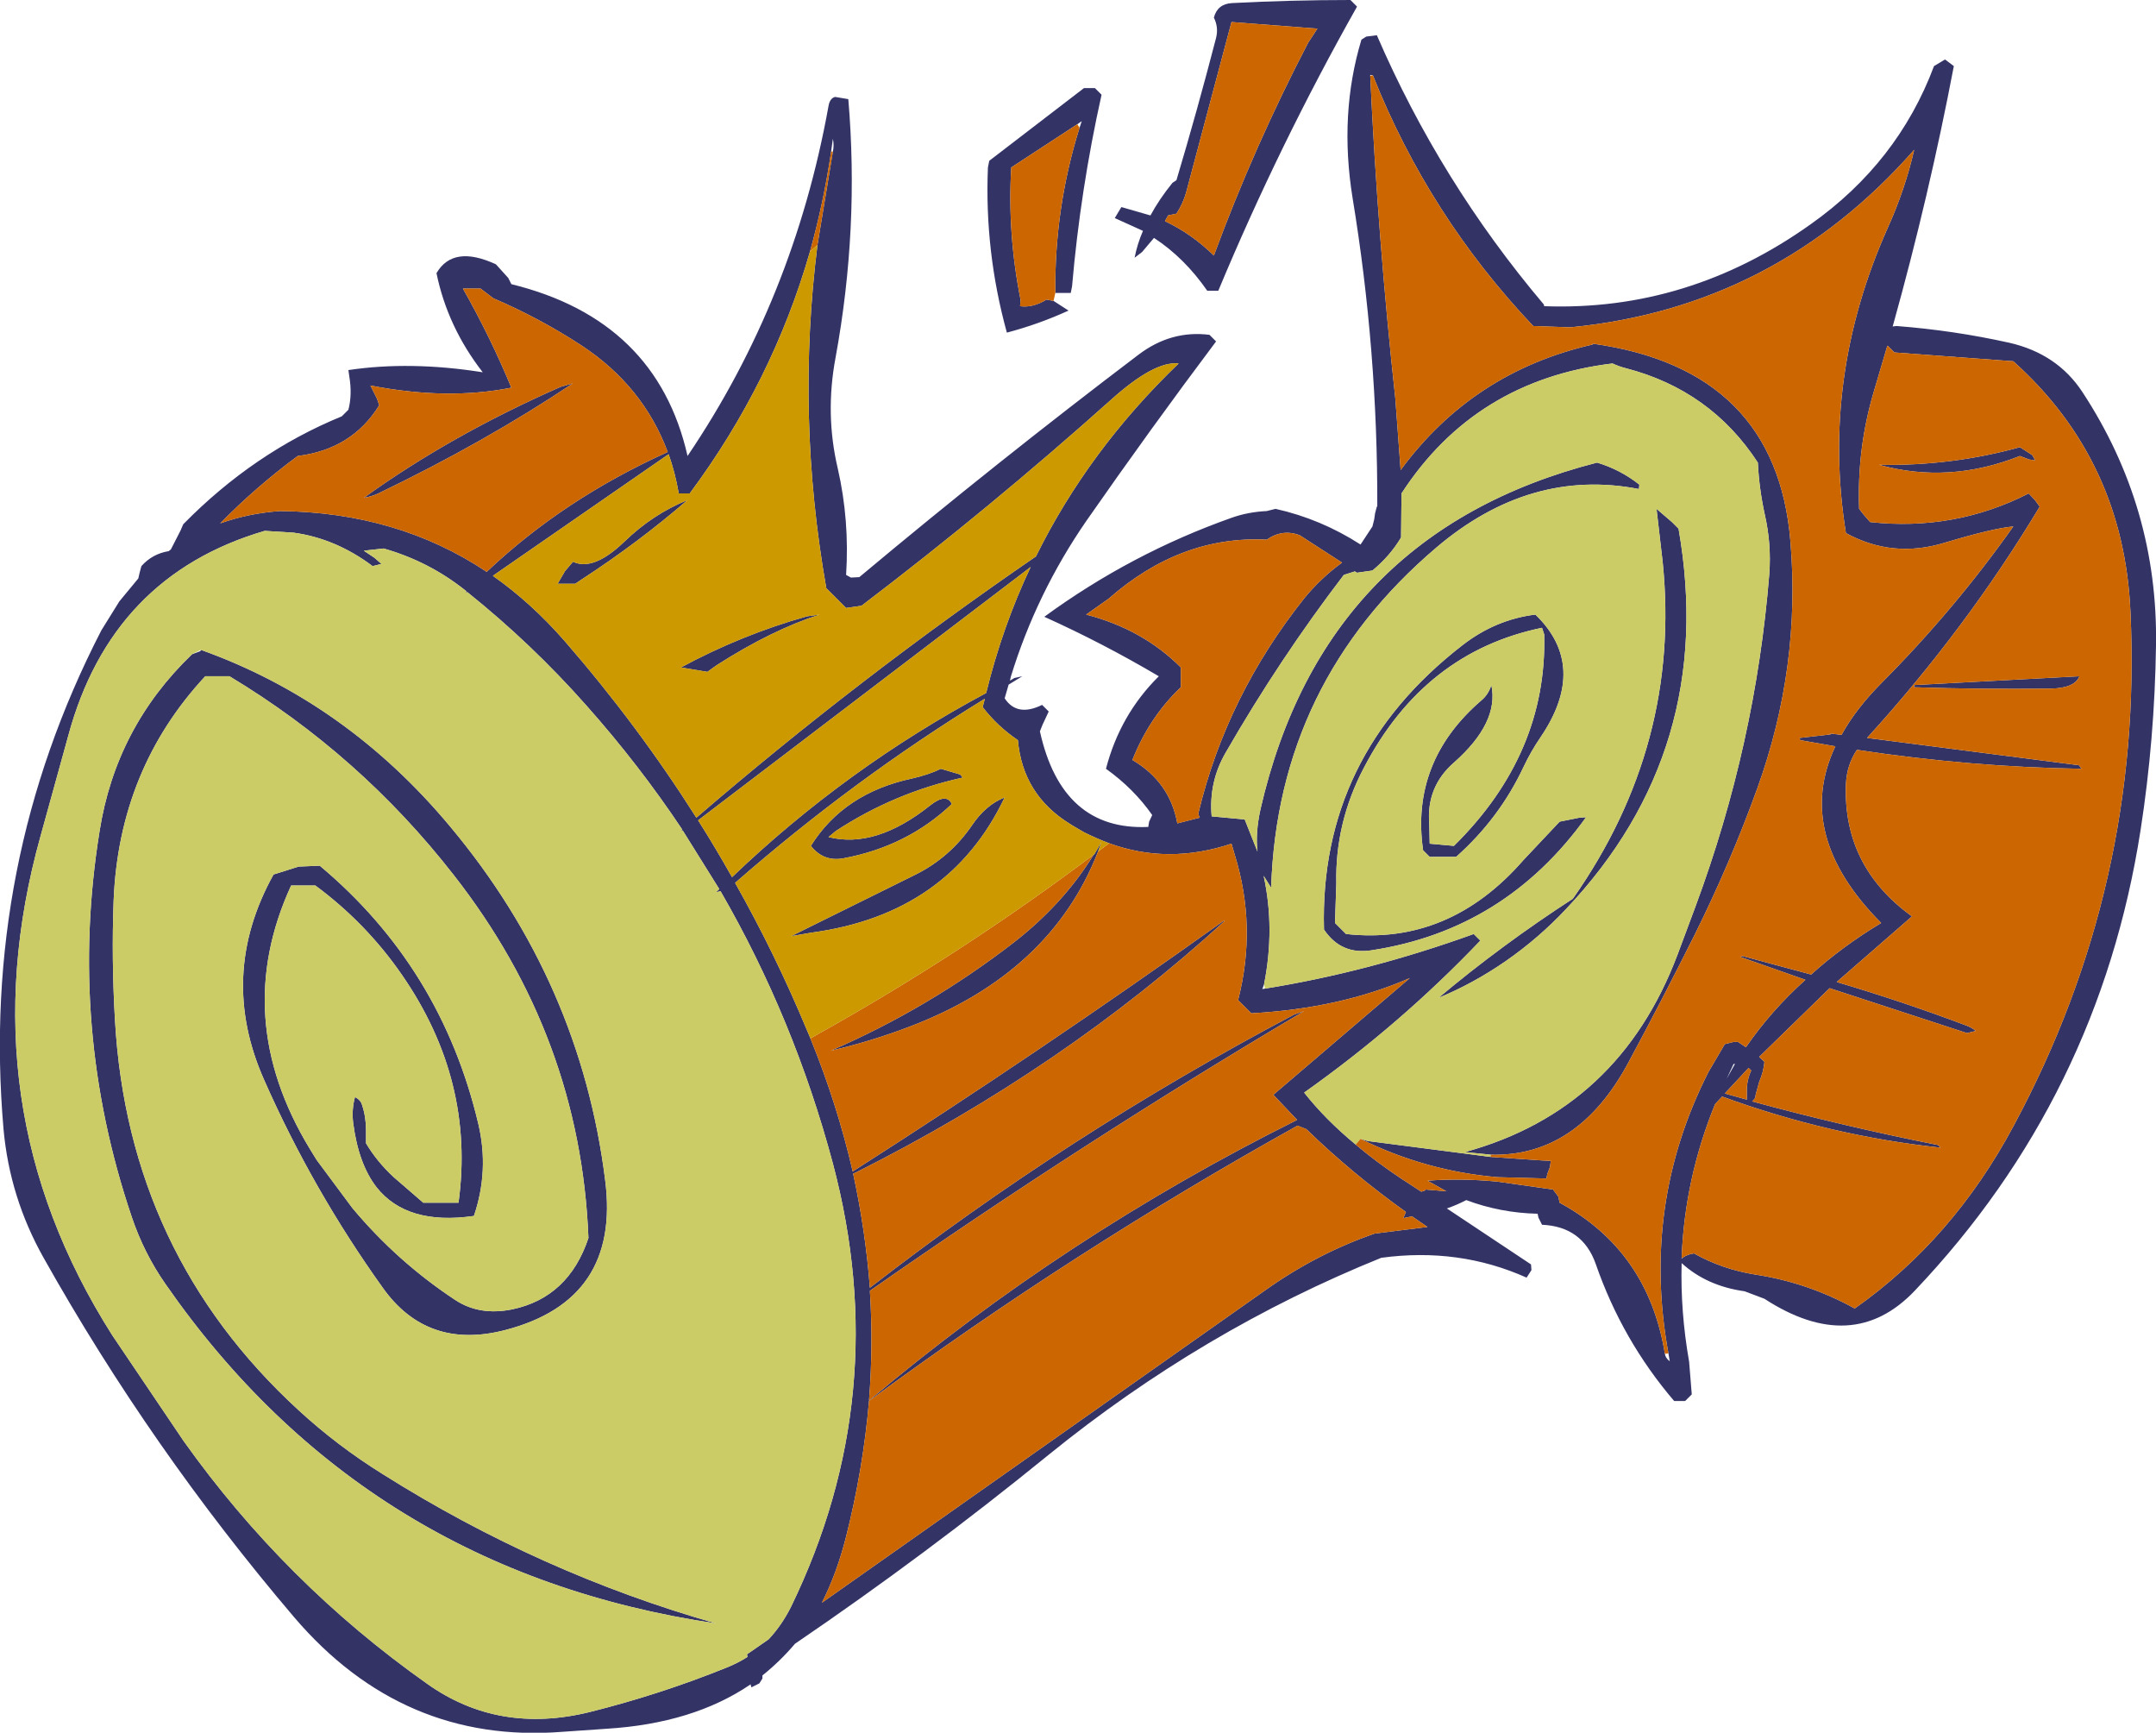 <?xml version="1.0" encoding="UTF-8" standalone="no"?>
<svg xmlns:xlink="http://www.w3.org/1999/xlink" height="196.65px" width="244.75px" xmlns="http://www.w3.org/2000/svg">
  <g transform="matrix(1.0, 0.0, 0.0, 1.0, 107.8, 165.0)">
    <path d="M113.0 -158.25 L114.0 -157.5 Q111.2 -142.8 107.1 -128.1 L107.05 -127.95 107.5 -128.0 Q114.0 -127.5 120.3 -126.1 125.75 -124.85 128.6 -120.5 137.2 -107.4 136.95 -91.75 136.8 -81.1 135.2 -70.8 130.5 -40.55 109.55 -18.5 102.5 -11.1 92.5 -17.6 L90.25 -18.45 Q85.95 -19.05 83.1 -21.65 82.95 -16.15 83.95 -10.45 L84.25 -6.75 83.5 -6.0 82.25 -6.0 Q76.35 -12.9 73.35 -21.55 71.85 -25.8 67.25 -26.0 L66.85 -26.8 66.75 -27.25 Q62.5 -27.35 58.65 -28.8 57.6 -28.25 56.45 -27.85 L66.0 -21.5 66.05 -20.85 65.5 -20.0 Q57.8 -23.45 49.0 -22.25 28.7 -14.05 11.25 0.1 -2.7 11.45 -17.55 21.55 -19.25 23.55 -21.25 25.15 L-21.25 25.5 -21.6 26.05 -22.5 26.5 -22.6 26.15 -22.65 26.2 Q-29.15 30.6 -38.95 31.2 L-44.0 31.55 Q-62.1 32.95 -74.4 18.55 -90.7 -0.6 -102.85 -22.25 -106.7 -29.1 -107.4 -36.85 -110.0 -66.85 -96.3 -93.45 L-94.25 -96.75 -92.1 -99.35 -91.95 -100.0 -91.75 -100.75 Q-90.5 -102.15 -88.65 -102.45 L-88.4 -102.65 -87.3 -104.8 -87.0 -105.5 Q-79.0 -113.65 -69.0 -117.75 L-68.25 -118.5 Q-67.8 -120.2 -68.15 -122.3 L-68.25 -123.0 Q-61.2 -124.05 -53.0 -122.75 -57.0 -127.9 -58.25 -134.0 -56.35 -137.25 -51.5 -135.0 L-50.1 -133.45 -49.75 -132.75 Q-33.25 -128.7 -29.75 -113.25 -17.7 -131.05 -13.75 -152.95 -13.6 -153.85 -13.0 -154.0 L-11.5 -153.75 Q-10.25 -139.1 -12.95 -124.4 -14.15 -118.0 -12.7 -111.85 -11.35 -105.95 -11.75 -99.75 L-11.2 -99.45 -10.25 -99.5 Q5.35 -112.55 21.45 -124.75 25.15 -127.55 29.5 -127.0 L30.25 -126.25 Q22.85 -116.4 15.5 -105.85 9.85 -97.65 6.95 -88.2 L6.85 -87.75 7.35 -88.05 8.25 -88.25 6.7 -87.3 6.25 -85.75 Q7.65 -83.6 10.5 -85.0 L11.25 -84.25 10.55 -82.75 10.25 -82.0 Q12.75 -70.7 22.55 -71.15 L22.65 -71.75 23.0 -72.5 Q20.9 -75.5 17.75 -77.75 19.35 -83.9 23.75 -88.25 17.4 -92.0 10.75 -95.0 20.6 -102.2 32.05 -106.25 33.9 -106.9 36.0 -107.0 L37.0 -107.25 Q42.15 -106.1 46.65 -103.2 L48.0 -105.25 48.2 -106.05 48.3 -106.75 48.5 -107.5 48.55 -107.55 Q48.6 -125.2 45.75 -142.5 44.2 -152.05 46.75 -160.5 L47.3 -160.85 48.5 -161.0 Q55.7 -144.35 67.45 -130.45 L67.5 -130.25 Q83.85 -129.65 97.75 -139.55 107.65 -146.55 111.75 -157.5 L113.0 -158.25 M83.2 -22.25 Q83.75 -22.65 84.5 -22.75 87.7 -20.95 91.45 -20.35 97.4 -19.45 102.75 -16.5 113.9 -24.35 120.8 -37.25 135.5 -64.6 134.05 -95.55 133.3 -112.75 120.75 -124.0 L107.25 -125.0 106.75 -125.5 106.5 -125.75 106.45 -125.75 104.9 -120.5 Q103.0 -114.1 103.25 -107.25 L103.8 -106.55 104.5 -105.75 Q114.05 -104.7 122.5 -109.0 L123.2 -108.25 123.75 -107.5 Q115.4 -93.6 104.15 -81.25 L128.2 -78.15 128.5 -77.75 Q115.85 -77.95 103.0 -79.9 101.85 -78.2 101.75 -76.0 101.4 -66.65 109.25 -61.0 L100.7 -53.55 Q108.15 -51.35 115.45 -48.6 116.0 -48.4 116.5 -48.0 L115.5 -47.75 99.9 -52.85 91.9 -45.05 92.5 -44.5 Q92.4 -43.35 91.9 -42.2 L91.5 -40.75 Q91.5 -40.4 91.3 -40.2 L91.1 -40.0 Q101.6 -37.15 112.2 -35.05 L112.5 -34.75 Q99.9 -36.1 87.7 -40.55 L86.9 -39.7 Q83.45 -31.25 83.1 -22.25 L83.1 -22.15 83.2 -22.25 M81.6 -11.4 Q78.5 -28.3 86.15 -43.35 L88.0 -46.5 89.0 -46.75 89.5 -46.75 90.4 -46.15 Q93.25 -50.3 97.15 -53.8 L89.75 -56.4 90.0 -56.5 97.8 -54.4 Q101.35 -57.6 105.75 -60.25 95.8 -70.25 100.55 -80.3 L96.55 -81.0 96.5 -81.25 100.0 -81.65 100.0 -81.75 101.25 -81.6 Q102.9 -84.6 105.9 -87.6 114.1 -95.85 120.75 -105.25 118.45 -105.05 112.95 -103.4 107.05 -101.6 101.75 -104.5 98.9 -122.15 106.5 -139.15 108.45 -143.45 109.5 -148.0 93.75 -130.1 70.45 -127.85 L66.25 -128.0 Q54.4 -140.5 48.05 -156.45 L47.75 -156.5 47.75 -156.4 Q48.6 -138.1 50.6 -119.75 L51.2 -111.65 Q59.4 -122.8 73.0 -125.9 L73.0 -126.0 Q93.85 -123.1 95.45 -103.55 96.65 -89.3 91.7 -75.55 88.65 -67.1 84.55 -58.85 80.9 -51.55 77.05 -44.4 71.3 -33.7 61.45 -33.95 L58.5 -34.25 Q76.0 -39.05 82.65 -56.7 L84.7 -62.2 Q91.5 -80.55 93.05 -99.85 93.3 -103.25 92.55 -106.55 91.9 -109.5 91.75 -112.5 86.4 -120.7 76.8 -123.2 76.0 -123.4 75.25 -123.75 59.65 -121.85 51.3 -109.0 L51.25 -104.0 Q50.0 -101.9 48.0 -100.25 L46.25 -100.0 46.0 -100.15 44.75 -99.75 Q37.45 -90.2 31.35 -79.6 29.4 -76.25 29.75 -72.35 L33.5 -72.0 34.95 -68.35 Q34.7 -70.5 35.3 -73.2 42.5 -104.55 73.5 -112.5 76.15 -111.7 78.3 -110.0 L78.25 -109.5 Q65.9 -111.9 55.25 -102.85 37.25 -87.55 36.5 -64.25 L35.65 -65.6 Q36.95 -59.65 35.7 -53.3 L35.5 -52.75 35.8 -52.8 Q47.6 -54.7 59.5 -59.0 L60.25 -58.25 Q51.2 -48.75 40.25 -41.0 42.65 -37.95 46.1 -35.1 48.4 -33.15 51.25 -31.25 L53.55 -29.75 54.0 -29.9 54.0 -30.0 56.4 -29.8 54.25 -31.0 Q57.95 -31.3 62.15 -30.9 L68.5 -30.0 69.1 -29.2 69.25 -28.5 Q79.3 -23.05 81.2 -11.35 81.25 -10.9 81.75 -10.5 L81.6 -11.4 M61.4 -33.7 L67.25 -33.3 68.25 -33.25 68.15 -32.55 67.85 -31.75 67.75 -31.25 62.2 -31.4 Q54.0 -32.1 46.65 -35.75 L47.5 -35.5 61.4 -33.7 M82.75 -105.0 Q87.15 -79.95 69.95 -61.8 66.85 -58.5 63.1 -55.9 59.4 -53.35 55.5 -51.75 62.65 -57.75 70.75 -63.0 83.05 -80.5 80.95 -101.2 L80.25 -107.25 82.0 -105.75 82.75 -105.0 M122.9 -113.35 L123.25 -112.75 122.55 -112.85 121.5 -113.25 Q113.45 -110.05 105.5 -112.25 113.75 -112.1 121.5 -114.25 L122.9 -113.35 M41.75 -161.75 L32.0 -162.5 26.85 -143.15 Q26.5 -141.9 25.75 -140.75 L24.8 -140.55 24.45 -139.9 Q27.5 -138.45 30.0 -136.0 34.6 -148.45 40.7 -160.15 L41.75 -161.75 M46.25 -164.25 Q37.4 -148.55 30.5 -132.0 L29.25 -132.0 Q26.65 -135.75 23.2 -138.0 L21.85 -136.4 21.0 -135.75 Q21.3 -137.3 21.95 -138.8 L18.75 -140.25 19.5 -141.5 22.8 -140.55 Q23.8 -142.4 25.3 -144.25 L25.75 -144.55 Q28.1 -152.4 30.25 -160.7 30.55 -161.9 30.0 -163.0 30.4 -164.55 32.05 -164.65 38.75 -165.0 45.5 -165.0 L46.25 -164.25 M11.8 -130.85 L13.5 -129.75 Q10.1 -128.2 6.5 -127.25 3.95 -136.5 4.35 -146.0 L4.5 -146.75 15.25 -155.0 16.0 -155.0 16.5 -155.0 17.25 -154.25 Q14.85 -143.5 13.9 -132.5 L13.75 -131.75 12.0 -131.75 Q11.9 -141.4 14.75 -150.5 L15.0 -151.25 14.5 -150.9 7.0 -146.0 Q6.55 -138.55 8.05 -131.0 L8.0 -130.25 Q9.45 -130.05 11.0 -131.0 L11.8 -130.85 M36.0 -103.75 Q26.25 -104.25 18.05 -97.05 L15.5 -95.25 Q21.9 -93.6 26.25 -89.25 L26.25 -87.75 26.25 -87.0 Q22.7 -83.65 20.75 -78.75 25.0 -76.25 25.85 -71.55 L27.6 -72.0 28.4 -72.2 Q28.25 -72.45 28.25 -72.75 31.45 -86.05 40.3 -97.15 42.2 -99.45 44.55 -101.15 L39.75 -104.25 Q37.8 -105.0 36.0 -103.75 M-15.85 -136.45 Q-20.1 -121.65 -29.5 -109.0 L-30.75 -109.0 Q-31.15 -111.35 -31.9 -113.45 L-51.85 -99.65 Q-47.5 -96.6 -43.7 -92.25 -35.4 -82.7 -28.75 -72.2 -10.4 -88.0 9.8 -101.85 15.75 -113.9 26.0 -123.75 23.25 -124.05 18.35 -119.65 4.6 -107.35 -10.0 -96.25 L-11.75 -96.0 -13.25 -97.5 -14.0 -98.25 Q-17.45 -117.8 -15.0 -137.2 L-13.25 -147.8 Q-13.1 -148.5 -13.25 -149.25 L-13.45 -147.8 Q-14.3 -142.0 -15.85 -136.45 M67.25 -93.75 Q53.9 -91.0 47.05 -77.9 43.75 -71.65 43.9 -64.75 L43.75 -60.25 44.5 -59.5 45.0 -59.0 Q56.7 -57.7 65.15 -67.4 L69.25 -71.75 71.5 -72.2 72.25 -72.25 Q63.05 -59.45 47.9 -57.15 44.45 -56.6 42.5 -59.5 41.95 -79.2 58.25 -91.8 62.0 -94.7 66.5 -95.25 72.55 -89.4 67.1 -81.35 66.0 -79.75 65.15 -77.95 62.4 -72.1 57.5 -67.75 L54.5 -67.75 53.75 -68.5 Q52.3 -78.55 60.35 -85.5 61.15 -86.15 61.5 -87.25 62.4 -83.0 57.25 -78.45 54.1 -75.7 54.45 -71.5 L54.5 -69.25 57.25 -69.0 Q67.85 -79.45 67.5 -93.0 L67.25 -93.75 M18.1 -69.3 Q16.65 -69.85 15.25 -70.55 L14.05 -71.25 13.65 -71.5 Q8.3 -74.8 7.75 -81.0 5.45 -82.55 3.75 -84.75 L4.0 -85.7 Q-10.85 -76.6 -24.35 -64.8 -19.8 -56.75 -16.2 -48.1 L-15.9 -47.4 -15.8 -47.15 Q-12.75 -39.65 -11.0 -32.05 10.3 -45.65 31.05 -60.45 L31.25 -60.5 Q13.0 -43.8 -10.6 -31.95 L-10.95 -31.8 Q-9.55 -25.35 -9.05 -18.85 13.45 -36.3 39.1 -49.85 L40.25 -50.25 Q15.15 -35.4 -9.05 -18.5 -8.65 -12.3 -9.15 -6.05 13.05 -24.75 39.45 -37.9 L36.75 -40.75 52.25 -54.0 Q44.35 -50.55 34.25 -50.0 L33.5 -50.75 32.75 -51.5 Q34.9 -59.85 32.35 -68.05 L32.0 -69.25 Q24.8 -66.85 18.1 -69.3 M16.35 -68.0 L16.4 -68.0 16.95 -68.95 17.15 -69.3 17.25 -69.5 16.85 -68.35 Q11.5 -54.6 -4.5 -48.5 -8.95 -46.8 -13.5 -45.75 -2.4 -50.55 7.3 -58.05 12.95 -62.45 16.35 -68.0 M1.5 -76.75 Q-6.25 -75.05 -12.9 -70.7 L-13.75 -70.0 Q-8.4 -68.65 -2.2 -73.6 -0.35 -75.05 0.25 -73.75 -4.8 -68.95 -12.0 -67.6 -14.3 -67.15 -15.75 -69.0 -12.0 -75.0 -4.25 -76.65 -2.3 -77.1 -1.0 -77.75 L1.2 -77.1 1.5 -76.75 M6.25 -74.5 Q-0.05 -61.25 -15.7 -59.15 L-18.0 -58.75 -3.85 -65.75 Q0.05 -67.7 2.55 -71.35 4.1 -73.65 6.25 -74.5 M52.5 -26.95 L51.5 -26.75 51.8 -27.45 Q45.7 -31.8 40.5 -36.85 L39.5 -37.25 Q14.0 -23.05 -9.15 -6.0 -9.8 1.65 -11.75 9.4 -12.8 13.55 -14.5 16.9 L35.95 -18.65 Q41.75 -22.75 48.25 -25.0 L54.25 -25.75 52.5 -26.95 M125.0 -86.85 Q117.25 -86.75 109.5 -87.0 L109.5 -87.25 128.25 -88.25 Q127.75 -86.9 125.0 -86.85 M89.0 -44.25 L88.2 -42.55 89.15 -44.25 89.0 -44.25 M90.7 -43.8 L88.0 -40.9 90.5 -40.2 90.5 -41.25 Q90.5 -42.45 91.0 -43.5 L90.7 -43.8 M9.2 -100.65 L-28.55 -71.9 Q-26.55 -68.75 -24.7 -65.45 -11.75 -77.85 4.15 -86.35 6.0 -93.9 9.2 -100.65 M-55.25 -132.25 Q-52.15 -126.8 -49.75 -121.0 -57.05 -119.55 -65.75 -121.25 L-65.0 -119.75 -64.75 -119.0 Q-67.85 -114.0 -74.0 -113.25 -78.8 -109.7 -82.8 -105.6 -79.6 -106.75 -76.0 -107.0 -62.65 -106.85 -52.55 -100.1 -43.85 -108.35 -32.0 -113.7 -34.8 -121.2 -41.8 -125.8 -46.55 -128.9 -51.8 -131.15 L-53.25 -132.25 -55.25 -132.25 M-77.75 -104.75 Q-95.15 -99.65 -100.05 -81.5 L-103.2 -70.1 Q-111.7 -39.65 -95.05 -13.45 L-86.95 -1.45 Q-75.45 14.7 -59.3 26.1 -51.2 31.85 -40.85 29.3 -32.85 27.3 -25.3 24.25 -24.05 23.75 -22.95 23.05 L-23.0 22.75 -20.55 21.05 Q-19.05 19.45 -18.0 17.35 -6.3 -6.75 -13.25 -32.95 -17.65 -49.4 -26.0 -63.85 L-26.5 -63.75 -26.15 -64.1 -30.3 -70.75 -30.5 -70.75 -30.35 -70.85 Q-35.25 -78.2 -41.25 -84.95 -47.45 -91.95 -54.75 -97.8 L-55.0 -97.75 -54.85 -97.9 -55.05 -98.05 Q-59.15 -101.3 -64.25 -102.75 L-66.5 -102.5 -65.3 -101.7 -64.5 -101.0 -65.5 -100.75 Q-69.7 -103.9 -74.5 -104.55 L-77.75 -104.75 M-66.5 -108.5 Q-56.65 -115.6 -44.15 -121.1 L-42.75 -121.5 Q-52.7 -114.85 -64.85 -109.0 -65.6 -108.65 -66.5 -108.5 M-42.75 -101.25 Q-40.45 -100.15 -36.95 -103.5 -33.7 -106.65 -29.75 -108.25 -35.3 -103.45 -41.75 -99.25 L-42.5 -98.75 -44.5 -98.75 -43.65 -100.2 -42.75 -101.25 M-86.0 -90.75 L-85.05 -91.1 -85.0 -91.25 Q-68.5 -85.35 -56.7 -71.2 -41.9 -53.5 -39.1 -31.05 -37.35 -17.45 -50.45 -14.05 -59.3 -11.75 -64.35 -18.85 -72.3 -29.95 -77.8 -42.4 -83.1 -54.3 -76.75 -65.75 L-73.9 -66.65 -71.5 -66.75 Q-57.7 -55.2 -53.5 -37.45 -52.25 -32.15 -54.0 -27.0 -61.6 -25.9 -65.05 -30.25 -67.1 -32.9 -67.7 -37.5 -67.9 -39.05 -67.5 -40.5 -66.85 -40.15 -66.7 -39.6 -66.25 -38.25 -66.25 -36.75 L-66.25 -35.25 Q-65.0 -33.15 -63.1 -31.4 L-59.75 -28.5 -55.75 -28.5 Q-53.85 -42.35 -62.2 -54.4 -66.25 -60.25 -72.0 -64.5 L-74.75 -64.5 Q-81.65 -49.5 -72.65 -34.65 L-71.85 -33.35 -67.8 -27.9 Q-62.7 -21.8 -56.1 -17.45 -53.35 -15.65 -49.65 -16.4 -43.25 -17.75 -41.0 -24.5 -41.9 -47.3 -56.3 -65.7 -66.95 -79.35 -81.75 -88.25 L-84.5 -88.25 Q-94.3 -77.7 -94.9 -62.8 -95.15 -56.15 -94.75 -49.25 -93.25 -22.7 -73.9 -4.95 -69.5 -0.9 -64.35 2.3 -46.5 13.55 -26.5 19.25 -66.35 13.35 -89.0 -19.25 -91.45 -22.75 -92.85 -26.9 -100.1 -48.35 -96.5 -70.65 -94.65 -82.45 -86.0 -90.75 M-14.75 -95.25 Q-20.2 -93.5 -26.45 -89.5 L-27.5 -88.75 -30.5 -89.25 Q-23.65 -92.95 -16.2 -95.05 L-14.75 -95.25" fill="#333366" fill-rule="evenodd" stroke="none"/>
    <path d="M61.45 -33.95 L61.4 -33.7 47.5 -35.5 46.65 -35.75 46.1 -35.1 Q42.65 -37.95 40.25 -41.0 51.2 -48.75 60.25 -58.25 L59.5 -59.0 Q47.6 -54.7 35.8 -52.8 L35.7 -53.3 Q36.95 -59.65 35.65 -65.6 L36.5 -64.25 Q37.25 -87.55 55.25 -102.85 65.9 -111.9 78.25 -109.5 L78.3 -110.0 Q76.15 -111.7 73.5 -112.5 42.5 -104.55 35.3 -73.2 34.7 -70.5 34.95 -68.35 L33.5 -72.0 29.75 -72.35 Q29.4 -76.25 31.35 -79.6 37.45 -90.2 44.75 -99.75 L46.0 -100.15 46.25 -100.0 48.0 -100.25 Q50.0 -101.9 51.25 -104.0 L51.3 -109.0 Q59.65 -121.85 75.25 -123.75 76.0 -123.4 76.8 -123.2 86.4 -120.7 91.75 -112.5 91.9 -109.5 92.55 -106.55 93.3 -103.25 93.05 -99.85 91.5 -80.55 84.7 -62.2 L82.65 -56.7 Q76.0 -39.05 58.5 -34.25 L61.45 -33.95 M82.75 -105.0 L82.0 -105.75 80.25 -107.25 80.95 -101.2 Q83.05 -80.5 70.75 -63.0 62.65 -57.75 55.5 -51.75 59.4 -53.35 63.1 -55.9 66.85 -58.5 69.95 -61.8 87.15 -79.95 82.75 -105.0 M67.25 -93.75 L67.5 -93.0 Q67.85 -79.45 57.25 -69.0 L54.5 -69.25 54.45 -71.5 Q54.1 -75.7 57.25 -78.45 62.4 -83.0 61.5 -87.25 61.15 -86.15 60.35 -85.5 52.3 -78.55 53.75 -68.5 L54.5 -67.75 57.5 -67.75 Q62.4 -72.1 65.15 -77.95 66.0 -79.75 67.1 -81.35 72.55 -89.4 66.5 -95.25 62.0 -94.7 58.25 -91.8 41.95 -79.2 42.5 -59.5 44.45 -56.6 47.9 -57.15 63.05 -59.45 72.25 -72.25 L71.5 -72.2 69.25 -71.75 65.15 -67.4 Q56.7 -57.7 45.0 -59.0 L44.5 -59.5 43.75 -60.25 43.9 -64.75 Q43.75 -71.65 47.05 -77.9 53.9 -91.0 67.25 -93.75 M-77.75 -104.75 L-74.5 -104.55 Q-69.7 -103.9 -65.5 -100.75 L-64.5 -101.0 -65.3 -101.7 -66.5 -102.5 -64.25 -102.75 Q-59.15 -101.3 -55.05 -98.05 L-54.85 -97.9 -55.0 -97.75 -54.75 -97.8 Q-47.45 -91.95 -41.25 -84.95 -35.25 -78.2 -30.35 -70.85 L-30.5 -70.75 -30.3 -70.75 -26.15 -64.1 -26.5 -63.75 -26.0 -63.85 Q-17.65 -49.4 -13.25 -32.95 -6.3 -6.75 -18.0 17.35 -19.05 19.45 -20.55 21.05 L-23.0 22.75 -22.95 23.05 Q-24.05 23.75 -25.3 24.25 -32.85 27.3 -40.85 29.3 -51.2 31.85 -59.3 26.1 -75.45 14.7 -86.95 -1.45 L-95.05 -13.45 Q-111.7 -39.65 -103.2 -70.1 L-100.05 -81.5 Q-95.15 -99.65 -77.75 -104.75 M-85.0 -91.25 L-86.0 -90.75 Q-94.65 -82.45 -96.5 -70.65 -100.1 -48.35 -92.85 -26.9 -91.45 -22.75 -89.0 -19.25 -66.35 13.35 -26.5 19.25 -46.5 13.55 -64.35 2.3 -69.5 -0.9 -73.9 -4.95 -93.25 -22.7 -94.75 -49.25 -95.15 -56.15 -94.9 -62.8 -94.3 -77.7 -84.5 -88.25 L-81.75 -88.25 Q-66.95 -79.35 -56.3 -65.7 -41.9 -47.3 -41.0 -24.5 -43.25 -17.75 -49.65 -16.4 -53.35 -15.65 -56.1 -17.45 -62.7 -21.8 -67.8 -27.9 L-71.85 -33.35 -72.65 -34.65 Q-81.65 -49.5 -74.75 -64.5 L-72.0 -64.5 Q-66.25 -60.25 -62.2 -54.4 -53.85 -42.35 -55.75 -28.5 L-59.75 -28.5 -63.1 -31.4 Q-65.0 -33.15 -66.25 -35.25 L-66.25 -36.75 Q-66.25 -38.25 -66.7 -39.6 -66.85 -40.15 -67.5 -40.5 -67.9 -39.05 -67.7 -37.5 -67.1 -32.9 -65.05 -30.25 -61.6 -25.9 -54.0 -27.0 -52.25 -32.15 -53.5 -37.45 -57.7 -55.2 -71.5 -66.75 L-73.9 -66.65 -76.75 -65.75 Q-83.1 -54.3 -77.8 -42.4 -72.3 -29.95 -64.35 -18.85 -59.3 -11.75 -50.45 -14.05 -37.35 -17.45 -39.1 -31.05 -41.9 -53.5 -56.7 -71.2 -68.5 -85.35 -85.0 -91.25" fill="#cccc66" fill-rule="evenodd" stroke="none"/>
    <path d="M83.1 -22.25 Q83.45 -31.25 86.9 -39.7 L87.7 -40.55 Q99.9 -36.1 112.5 -34.75 L112.2 -35.05 Q101.6 -37.15 91.1 -40.0 L91.3 -40.2 Q91.5 -40.4 91.5 -40.75 L91.9 -42.2 Q92.4 -43.35 92.5 -44.5 L91.9 -45.05 99.9 -52.85 115.5 -47.75 116.5 -48.0 Q116.0 -48.4 115.45 -48.6 108.15 -51.35 100.7 -53.55 L109.25 -61.0 Q101.4 -66.65 101.75 -76.0 101.85 -78.2 103.0 -79.9 115.85 -77.95 128.5 -77.75 L128.2 -78.15 104.15 -81.25 Q115.4 -93.6 123.75 -107.5 L123.2 -108.25 122.5 -109.0 Q114.05 -104.7 104.5 -105.75 L103.8 -106.55 103.25 -107.25 Q103.0 -114.1 104.9 -120.5 L106.45 -125.75 106.5 -125.75 106.75 -125.5 107.25 -125.0 120.75 -124.0 Q133.3 -112.75 134.05 -95.55 135.5 -64.6 120.8 -37.25 113.9 -24.35 102.75 -16.5 97.4 -19.45 91.45 -20.35 87.7 -20.95 84.5 -22.75 83.75 -22.65 83.2 -22.25 L83.1 -22.25 M48.05 -156.45 Q54.4 -140.5 66.25 -128.0 L70.45 -127.85 Q93.75 -130.1 109.5 -148.0 108.45 -143.45 106.5 -139.15 98.9 -122.15 101.75 -104.5 107.05 -101.6 112.95 -103.4 118.45 -105.05 120.75 -105.25 114.1 -95.85 105.9 -87.6 102.9 -84.6 101.25 -81.6 L100.0 -81.75 100.0 -81.65 96.5 -81.25 96.55 -81.0 100.55 -80.3 Q95.8 -70.25 105.75 -60.25 101.35 -57.6 97.8 -54.4 L90.0 -56.5 89.75 -56.4 97.15 -53.8 Q93.25 -50.3 90.4 -46.15 L89.5 -46.75 89.0 -46.75 88.0 -46.5 86.15 -43.35 Q78.5 -28.3 81.6 -11.4 L81.2 -11.35 Q79.3 -23.05 69.25 -28.5 L69.1 -29.2 68.5 -30.0 62.15 -30.9 Q57.95 -31.3 54.25 -31.0 L56.4 -29.8 54.0 -30.0 54.0 -29.9 53.55 -29.75 51.25 -31.25 Q48.4 -33.15 46.1 -35.1 L46.65 -35.75 Q54.0 -32.1 62.2 -31.4 L67.75 -31.25 67.85 -31.75 68.15 -32.55 68.25 -33.25 67.25 -33.3 61.4 -33.7 61.45 -33.95 Q71.3 -33.7 77.05 -44.4 80.9 -51.55 84.55 -58.85 88.65 -67.1 91.7 -75.55 96.65 -89.3 95.45 -103.55 93.85 -123.1 73.0 -126.0 L73.0 -125.9 Q59.4 -122.8 51.2 -111.65 L50.6 -119.75 Q48.6 -138.1 47.75 -156.4 L48.05 -156.45 M122.9 -113.35 L121.5 -114.25 Q113.75 -112.1 105.5 -112.25 113.45 -110.05 121.5 -113.25 L122.55 -112.85 123.25 -112.75 122.9 -113.35 M41.75 -161.75 L40.7 -160.15 Q34.6 -148.45 30.0 -136.0 27.5 -138.45 24.45 -139.9 L24.8 -140.55 25.75 -140.75 Q26.5 -141.9 26.85 -143.15 L32.0 -162.5 41.75 -161.75 M12.0 -131.75 L11.8 -130.85 11.0 -131.0 Q9.45 -130.05 8.0 -130.25 L8.05 -131.0 Q6.55 -138.55 7.0 -146.0 L14.5 -150.9 14.75 -150.5 Q11.9 -141.4 12.0 -131.75 M36.0 -103.75 Q37.8 -105.0 39.75 -104.25 L44.55 -101.15 Q42.2 -99.45 40.3 -97.15 31.45 -86.05 28.25 -72.75 28.25 -72.45 28.4 -72.2 L27.6 -72.0 25.85 -71.55 Q25.0 -76.25 20.75 -78.75 22.7 -83.65 26.25 -87.0 L26.25 -87.75 26.25 -89.25 Q21.9 -93.6 15.5 -95.25 L18.05 -97.05 Q26.25 -104.25 36.0 -103.75 M-15.0 -137.2 L-15.85 -136.45 Q-14.3 -142.0 -13.45 -147.8 L-13.25 -147.8 -15.0 -137.2 M-15.8 -47.15 L-15.1 -47.55 Q1.4 -56.75 16.35 -68.0 12.95 -62.45 7.3 -58.05 -2.4 -50.55 -13.5 -45.75 -8.95 -46.8 -4.5 -48.5 11.5 -54.6 16.85 -68.35 L18.1 -69.3 Q24.8 -66.85 32.0 -69.25 L32.35 -68.05 Q34.9 -59.85 32.75 -51.5 L33.5 -50.75 34.25 -50.0 Q44.35 -50.55 52.25 -54.0 L36.75 -40.75 39.45 -37.9 Q13.05 -24.75 -9.15 -6.05 -8.65 -12.3 -9.05 -18.5 15.15 -35.4 40.25 -50.25 L39.1 -49.85 Q13.45 -36.3 -9.05 -18.85 -9.55 -25.35 -10.95 -31.8 L-10.6 -31.95 Q13.0 -43.8 31.25 -60.5 L31.05 -60.45 Q10.3 -45.65 -11.0 -32.05 -12.75 -39.65 -15.8 -47.15 M125.0 -86.85 Q127.75 -86.9 128.25 -88.25 L109.5 -87.25 109.5 -87.0 Q117.25 -86.75 125.0 -86.85 M52.5 -26.95 L54.25 -25.75 48.25 -25.0 Q41.75 -22.75 35.95 -18.65 L-14.5 16.9 Q-12.8 13.55 -11.75 9.4 -9.8 1.65 -9.15 -6.0 14.0 -23.05 39.5 -37.25 L40.5 -36.85 Q45.7 -31.8 51.8 -27.45 L51.5 -26.75 52.5 -26.95 M90.7 -43.8 L91.0 -43.5 Q90.5 -42.45 90.5 -41.25 L90.5 -40.2 88.0 -40.9 90.7 -43.8 M-55.25 -132.25 L-53.25 -132.25 -51.8 -131.15 Q-46.55 -128.9 -41.8 -125.8 -34.8 -121.2 -32.0 -113.7 -43.85 -108.35 -52.55 -100.1 -62.65 -106.85 -76.0 -107.0 -79.6 -106.75 -82.8 -105.6 -78.8 -109.7 -74.0 -113.25 -67.85 -114.0 -64.75 -119.0 L-65.0 -119.75 -65.75 -121.25 Q-57.05 -119.55 -49.75 -121.0 -52.15 -126.8 -55.25 -132.25 M-66.5 -108.5 Q-65.6 -108.65 -64.85 -109.0 -52.7 -114.85 -42.75 -121.5 L-44.15 -121.1 Q-56.65 -115.6 -66.5 -108.5" fill="#cc6600" fill-rule="evenodd" stroke="none"/>
    <path d="M-15.0 -137.2 Q-17.45 -117.8 -14.0 -98.25 L-13.25 -97.5 -11.75 -96.0 -10.0 -96.25 Q4.6 -107.35 18.35 -119.65 23.25 -124.05 26.0 -123.75 15.75 -113.9 9.8 -101.85 -10.4 -88.0 -28.75 -72.2 -35.4 -82.7 -43.7 -92.25 -47.5 -96.6 -51.85 -99.65 L-31.9 -113.45 Q-31.15 -111.35 -30.75 -109.0 L-29.5 -109.0 Q-20.1 -121.65 -15.85 -136.45 L-15.0 -137.2 M-15.8 -47.15 L-15.9 -47.4 -16.2 -48.1 Q-19.8 -56.75 -24.35 -64.8 -10.85 -76.6 4.0 -85.7 L3.75 -84.75 Q5.45 -82.55 7.75 -81.0 8.3 -74.8 13.65 -71.5 L14.05 -71.25 15.25 -70.55 Q16.65 -69.85 18.1 -69.3 L16.85 -68.35 17.25 -69.5 17.15 -69.3 16.95 -68.95 16.4 -68.0 16.35 -68.0 Q1.4 -56.75 -15.1 -47.55 L-15.8 -47.15 M1.5 -76.75 L1.2 -77.1 -1.0 -77.75 Q-2.3 -77.1 -4.25 -76.65 -12.0 -75.0 -15.75 -69.0 -14.3 -67.15 -12.0 -67.6 -4.8 -68.95 0.25 -73.75 -0.35 -75.05 -2.2 -73.6 -8.4 -68.65 -13.75 -70.0 L-12.9 -70.7 Q-6.25 -75.05 1.5 -76.75 M6.25 -74.5 Q4.1 -73.65 2.55 -71.35 0.05 -67.7 -3.85 -65.75 L-18.0 -58.75 -15.7 -59.15 Q-0.05 -61.25 6.25 -74.5 M9.2 -100.65 Q6.0 -93.9 4.15 -86.35 -11.75 -77.85 -24.7 -65.45 -26.55 -68.75 -28.55 -71.9 L9.2 -100.65 M-42.75 -101.25 L-43.65 -100.2 -44.5 -98.75 -42.5 -98.75 -41.75 -99.25 Q-35.3 -103.45 -29.75 -108.25 -33.7 -106.65 -36.95 -103.5 -40.45 -100.15 -42.75 -101.25 M-14.75 -95.25 L-16.2 -95.05 Q-23.65 -92.95 -30.5 -89.25 L-27.5 -88.75 -26.45 -89.5 Q-20.2 -93.5 -14.75 -95.25" fill="#cc9900" fill-rule="evenodd" stroke="none"/>
  </g>
</svg>
